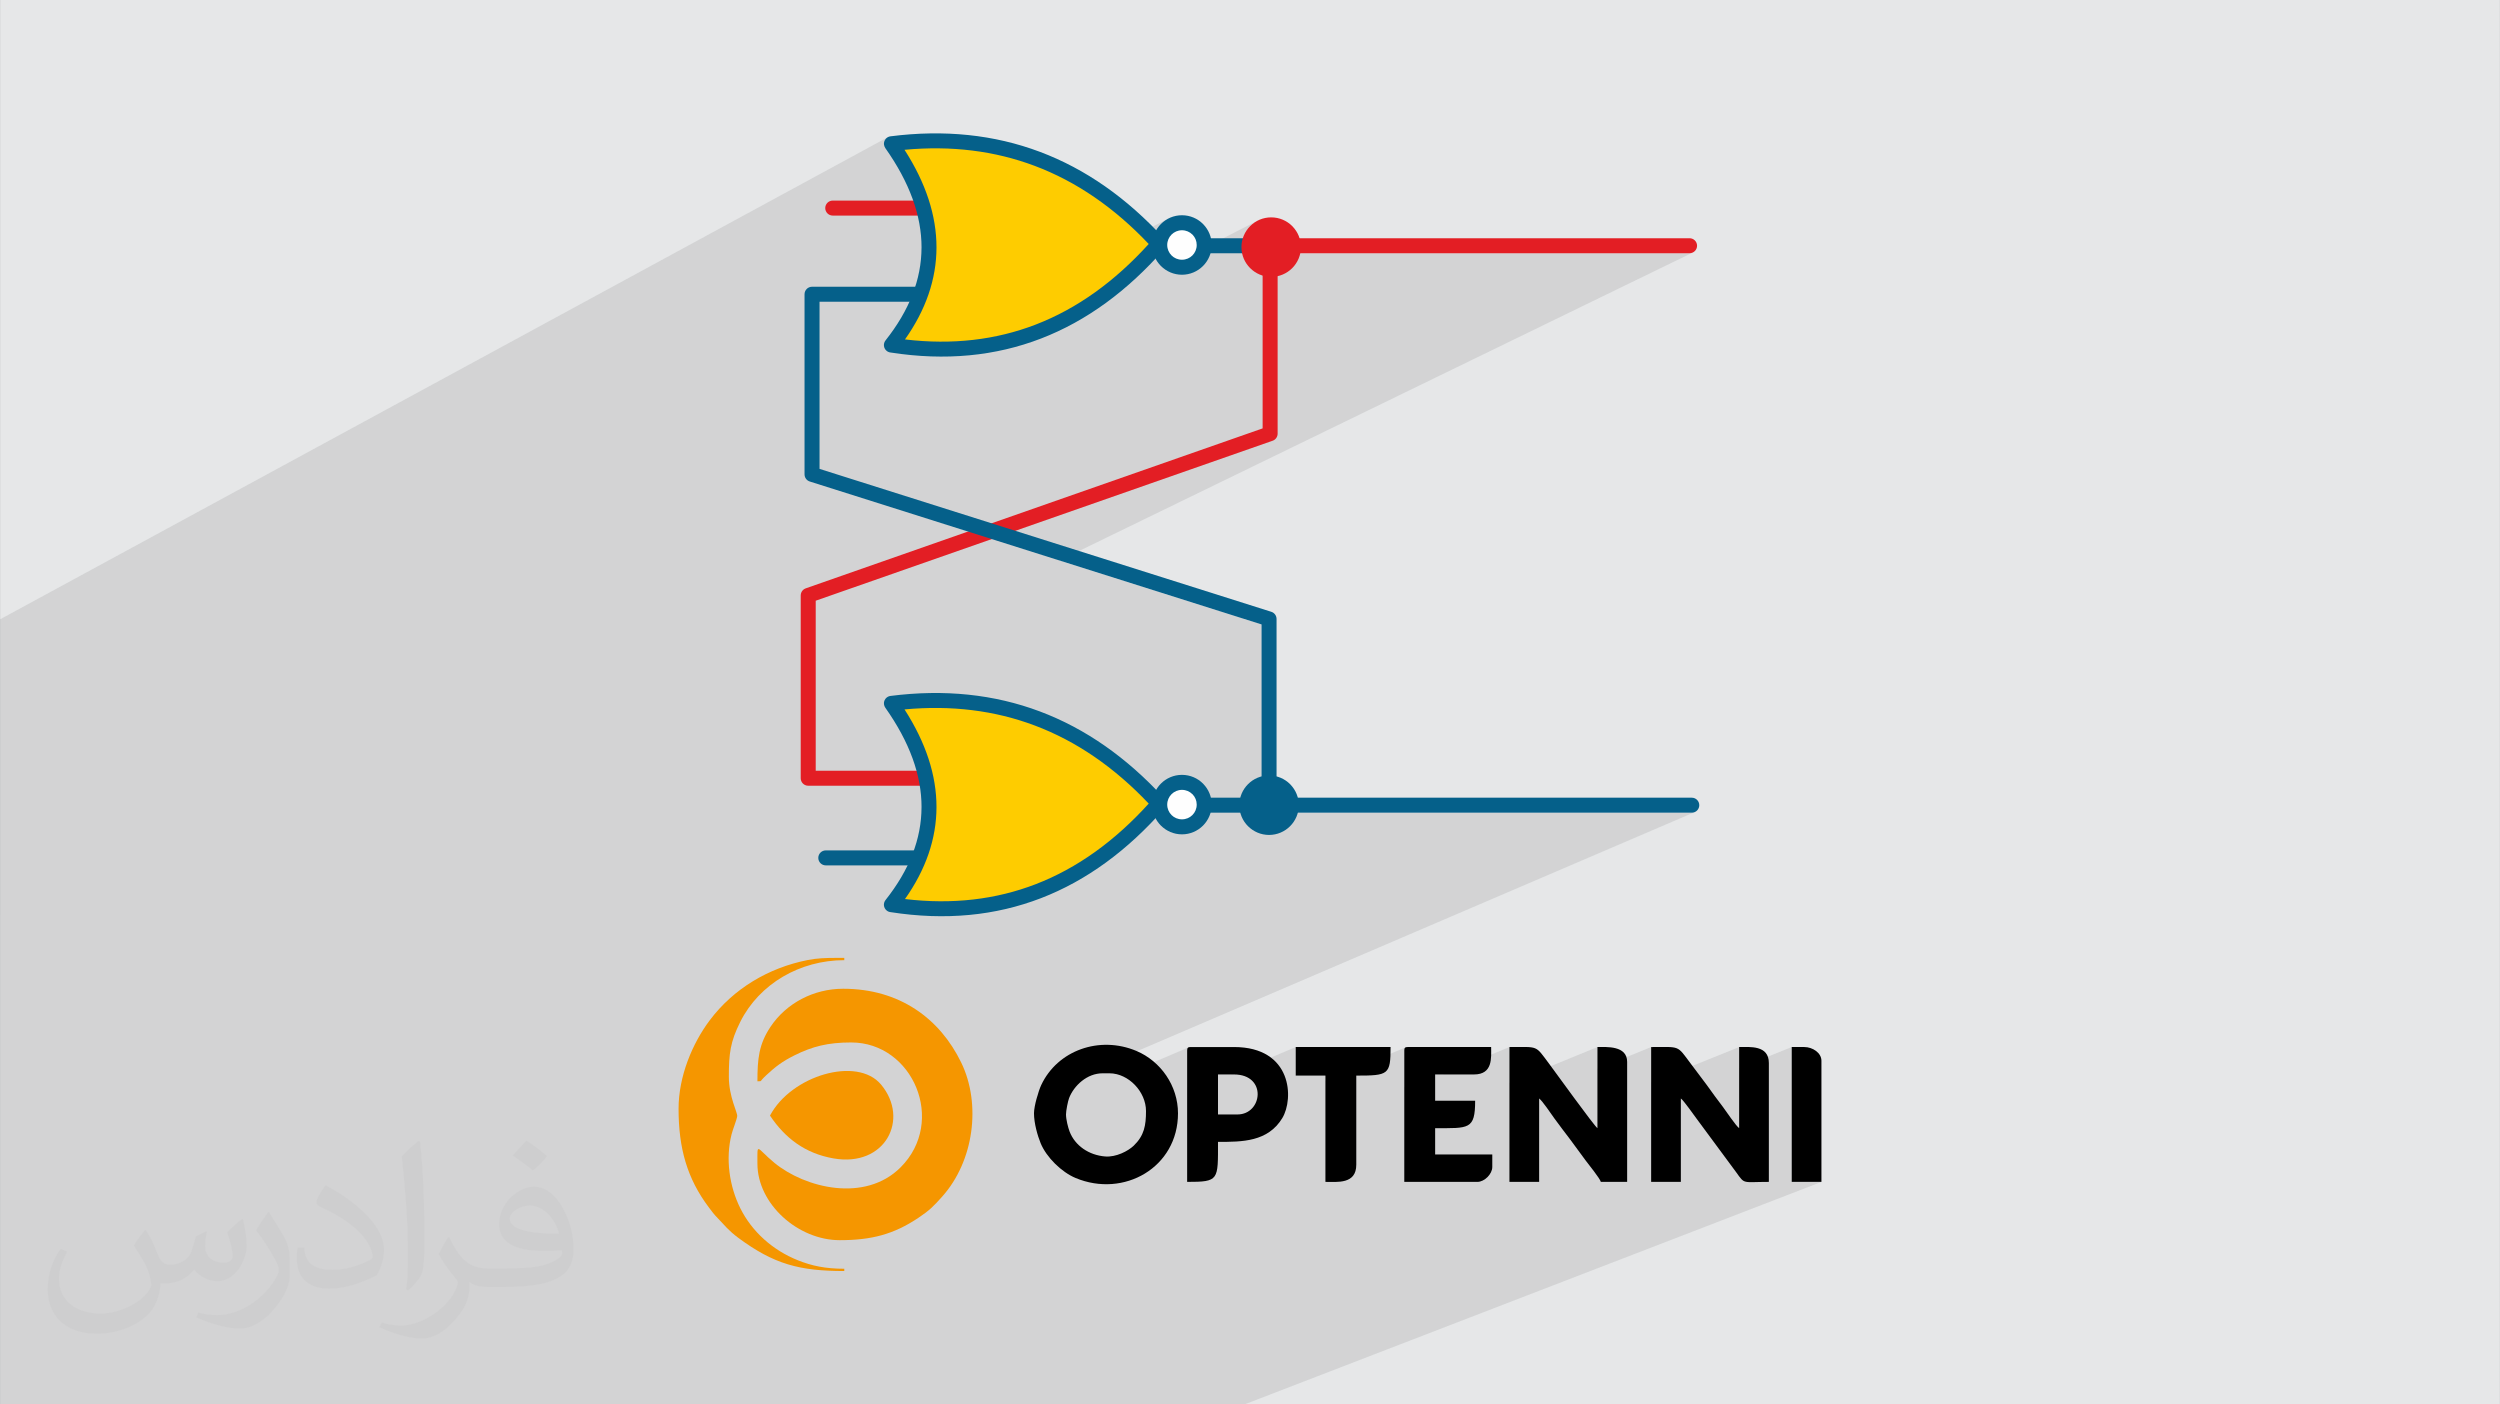 <?xml version="1.0" encoding="UTF-8"?>
<!DOCTYPE svg PUBLIC "-//W3C//DTD SVG 1.0//EN" "http://www.w3.org/TR/2001/REC-SVG-20010904/DTD/svg10.dtd">
<!-- Creator: CorelDRAW -->
<svg xmlns="http://www.w3.org/2000/svg" xml:space="preserve" width="3.708in" height="2.083in" version="1.0" style="shape-rendering:geometricPrecision; text-rendering:geometricPrecision; image-rendering:optimizeQuality; fill-rule:evenodd; clip-rule:evenodd"
viewBox="0 0 3702.73 2080.18"
 xmlns:xlink="http://www.w3.org/1999/xlink"
 xmlns:xodm="http://www.corel.com/coreldraw/odm/2003">
 <rect x="0" y="0" width="3702.73" height="2080.18" fill="#808080" stroke="none"/>
 <defs>
  <style type="text/css">
   <![CDATA[
    .fil8 {fill:#FEFEFE}
    .fil7 {fill:#FECC00}
    .fil9 {fill:#E31E24}
    .fil4 {fill:black}
    .fil10 {fill:#05608A}
    .fil0 {fill:#E6E7E8}
    .fil3 {fill:#F59600}
    .fil5 {fill:#E31E24;fill-rule:nonzero}
    .fil6 {fill:#05608A;fill-rule:nonzero}
    .fil2 {fill:#373435;fill-opacity:0.031}
    .fil1 {fill:#2B2A29;fill-opacity:0.102}
   ]]>
  </style>
 </defs>
 <g id="Layer_x0020_1">
  <path class="fil0" d="M-0 0l3702.73 0 0 2080.18 -3702.73 0 0 -2080.18z"/>
  <path class="fil1" d="M-0 1356.01l0 -10.65 0 -2.31 0 -5.62 0 -0.02 0 -3.44 0 -1.14 0 -2.05 0 -0.03 0 -0.01 0 -6.8 0 -0.11 0 -9.27 0 -4.15 0 -0.8 0 -0.29 0 -3.43 0 -1.14 0 -0.72 0 -0.26 0 -0.3 0 -0.46 0 -1.8 0 -6.22 0 -2.34 0 -0.35 0 -1.83 0 -6.25 0 -0.72 0 -1.66 0 -0.18 0 -0.22 0 -5.41 0 -0.02 0 -5.36 0 -1.27 0 -0.02 0 -0.02 0 -0.8 0 -15.55 0 -10.01 0 -0.6 0 -1.01 0 -10.81 0 -8.97 0 -2.04 0 -12.97 0 -1.4 0 -3.49 0 -2.73 0 -1.86 0 -6.81 0 -3.47 0 -2.45 0 -10.37 0 -1.24 0 -53.29 0 -1.24 0 -19.42 0 -10.14 0 -0.34 0 -20.44 0 -6.03 0 -79.49 0 -15.49 0 -5.96 0 -14.76 0 -16.23 0 -0 0 -1.32 0 -4.11 0 -7.22 1314.67 -714.01 -1.74 1.25 -1.45 1.54 -1.14 1.8 -0.78 1.99 -0.38 2.14 0.06 2.24 0.11 0.69 0.15 0.67 0.19 0.65 0.22 0.63 0.26 0.62 0.3 0.59 0.02 0.03 9.73 -5.28 6.78 9.89 2.83 4.4 9.82 -5.31 2.93 4.63 2.83 4.62 2.74 4.62 2.65 4.61 2.56 4.6 2.46 4.6 2.37 4.59 2.27 4.58 2.18 4.58 2.08 4.57 1.99 4.56 1.9 4.56 1.8 4.55 1.71 4.54 1.62 4.53 1.53 4.53 1.43 4.52 1.34 4.52 1.24 4.51 1.15 4.5 1.06 4.5 0.35 1.64 136.42 0 2.24 -0.22 2.08 -0.65 -137 72.08 -0.28 2.38 -0.6 4.34 -0.69 4.32 -0.78 4.32 -0.87 4.31 -0.96 4.3 -1.05 4.29 -1.14 4.28 -1.23 4.27 -1.32 4.27 -1.42 4.25 -1.51 4.25 -1.6 4.24 -1.05 2.63 20.34 0 2.24 -0.22 2.09 -0.65 -31.56 16.46 -1.38 2.83 -2.13 4.19 -2.22 4.17 -2.32 4.17 -0.32 0.55 239.57 -124.73 -1.89 1.03 -1.64 1.36 -1.36 1.64 -1.03 1.89 -0.65 2.08 -0.22 2.24 0.22 2.24 0.65 2.09 1.03 1.89 1.36 1.64 1.64 1.36 1.89 1.03 2.09 0.65 2.24 0.22 31.49 0 98.42 -50.95 -3.63 2.21 -3.39 2.54 -3.13 2.84 -2.84 3.13 -2.54 3.39 -2.21 3.63 -1.86 3.85 -0.51 1.41 28.29 -14.62 6.18 -1.92 6.64 -0.67 6.64 0.67 6.19 1.92 5.59 3.03 4.88 4.03 4.02 4.87 3.04 5.6 1.92 6.19 0.67 6.64 -0.48 4.73 78.68 -40.32 -3.63 2.21 -3.39 2.54 -3.13 2.84 -2.84 3.13 -2.54 3.39 -2.21 3.63 -1.86 3.85 -0.45 1.23 28.22 -14.44 6.18 -1.92 6.64 -0.67 6.64 0.67 6.19 1.92 5.59 3.03 4.88 4.03 4.02 4.87 3.04 5.6 1.92 6.19 0.67 6.64 -0.67 6.64 -0.75 2.43 588.16 0 2.24 -0.22 2.09 -0.65 -937.67 455.99 299.4 94.71 0 236.83 4.47 -1.39 6.64 -0.67 6.64 0.67 6.19 1.92 5.6 3.03 4.87 4.03 4.03 4.87 3.03 5.6 1.92 6.19 0.67 6.64 -0.67 6.64 -1.39 4.47 595.22 0 2.24 -0.22 2.08 -0.65 -972.59 416.93 -0.44 1.36 -1.71 5.9 -0.17 0.69 81.48 -34.89 3.93 -1.32 4.05 -0.97 4.16 -0.61 4.25 -0.2 10.16 0 5.28 0.31 5.19 0.92 5.06 1.48 2.6 1.07 98.74 -42.13 -0.68 0.5 -0.5 0.68 -0.33 0.88 -0.18 1.1 -0.06 1.34 0 54.85 45.71 -19.31 18.8 0 96.31 -40.63 0 42.32 44.01 0 0 7.68 118.56 -49.43 -0.68 0.5 -0.5 0.68 -0.33 0.88 -0.18 1.1 -0.06 1.34 0 54.41 45.71 -18.87 11.52 0 98.52 -40.63 0 53.26 130.35 -53.26 0 32.33 79.56 -32.33 0 52.49 130.35 -52.49 0 31.19 77.87 -31.19 0 199.75 44.02 0 -854.63 329.58 -41.44 0 -31.87 0 -79.95 0 -42.76 0 -41.43 0 -33.47 0 -33.74 0 -2.92 0 -86.06 0 -0.83 0 -9.33 0 -31.27 0 -41.92 0 -2.7 0 -7.3 0 -11.31 0 -1.21 0 -11.42 0 -70.76 0 -0.04 0 -9.69 0 -76.31 0 -12.64 0 -6.67 0 -4.62 0 -8.58 0 -22.43 0 -49.9 0 -70.38 0 -5.98 0 -10.89 0 -24.67 0 -6.59 0 -10.55 0 -32.88 0 -33.97 0 -7.35 0 -0.57 0 -28.45 0 -16.75 0 -8.22 0 -3.98 0 -12.9 0 -6.32 0 -12.22 0 -5.78 0 -8.66 0 -7.32 0 -43.28 0 -44.11 0 -1.74 0 -0.11 0 -2.64 0 -17.21 0 -20.07 0 -97.52 0 -0.58 0 -7.86 0 -0.14 0 -5.89 0 -3.36 0 -15.44 0 -9.3 0 -8.37 0 -14.95 0 -1.97 0 -20.73 0 -14.22 0 -4.99 0 -32.1 0 -8.2 0 -6.76 0 -73.87 0 -44.03 0 -90.18 0 -56.65 0 -58.2 0 -4.5 0 -3.76 0 -23.33 0 -6.16 0 -13.9 0 0 -1.88 0 -3.59 0 -6.89 0 -10.48 0 -1.82 0 -2.08 0 -0.92 0 -1.01 0 -0.01 0 -7.45 0 -0.03 0 -0.01 0 -5.4 0 -4.94 0 -5.5 0 -0.68 0 -2.63 0 -0.58 0 -0.48 0 -4.29 0 -2.21 0 -0.4 0 -0.94 0 -1.31 0 -0.56 0 -7.79 0 -0.87 0 -0.99 0 -1.07 0 -0.57 0 -2.52 0 -0.02 0 -2.68 0 -2.69 0 -2.09 0 -0.02 0 -0.02 0 -4.05 0 -1.34 0 -10.62 0 -4.25 0 -4.58 0 -2.12 0 -1.33 0 -5.05 0 -3.31 0 -2.29 0 -1.07 0 -4.56 0 -2.36 0 -1.89 0 -0.72 0 -0.05 0 -9.74 0 -19.09 0 -0.87 0 -63.33 0 -8.94 0 -5.83 0 -3.42 0 -3 0 -25.52 0 -1.04 0 -1.45 0 -68.98 0 -14.9 0 -25.87 0 -14.62 0 -0 0 -1.83 0 -3.49 0 -7.53 0 -70.48 0 -1.01 0 -19.45 0 -0.21 0 -21.94 0 -62.68 0 -17.12 0 -0.02 0 -6.22 0 -97.84 0 -4.55 0 -6.22zm1385.75 -966.96l0 0 132.5 -69.73 -132.5 69.73z"/>
  <path class="fil2" d="M215.96 1821.93c7.07,10.71 11.65,21.01 16.13,32.45 3.33,6.66 5.09,18.93 20.7,18.93 4.57,0 11.13,-1.35 16.95,-4.57 6.55,-3.44 11.54,-8.64 14.15,-16.53l6.24 -21.01 15.19 -7.49 1.04 1.04c-2.08,7.91 -2.59,15.5 -2.59,21.43 0,17.57 15.19,24.23 27.25,24.23 7.07,0 13.42,-3.44 13.42,-9.89 0,-8.32 -3.53,-22.47 -8.12,-35.16 7.07,-7.07 14.15,-14.15 22.26,-19.87l1.25 0.63c3.53,14.98 5.51,29.75 5.51,39.63 0,9.67 -4.27,20.39 -7.8,27.36 -7.28,13.73 -20.18,24.65 -35.78,24.65 -11.85,0 -25.06,-5.93 -34.12,-16.95l-0.52 0c-8.53,10.61 -21.74,20.18 -42.86,20.18l-6.55 0c-1.04,13.94 -4.05,23.81 -8.64,32.66 -12.58,24.54 -49.92,41.92 -85.08,41.92 -48.89,0 -73.43,-28.19 -73.43,-65.73 0,-23.19 7.59,-44.72 19.24,-60.01l9.56 3.95c-7.28,13.94 -12.17,27.04 -12.17,39.94 0,35.16 28.61,51.9 61.58,51.9 30.58,0 68.44,-19.45 75.31,-42.02 -2.59,-24.65 -11.85,-36.19 -26,-58.66 4.27,-7.49 9.78,-14.98 16.64,-22.98l1.25 0 0 0 0 0 -0.01 -0.04zm563.83 -132.3c10.3,6.45 20.39,14.04 30.27,22.78 -5.51,7.8 -12.38,14.88 -20.91,21.12 -9.89,-8.01 -19.76,-14.88 -29.86,-22.16 6.86,-7.7 13.63,-15.08 20.49,-21.74l0 0 0 0 0 0 0 0 0 0 0.01 0zm5.3 96.11c-16.64,0 -30.27,10.92 -30.27,19.03 0,17.38 33.28,22.78 73.12,22.56 -4.99,-20.39 -22.47,-41.61 -42.86,-41.61l0 0.01zm-37.35 92.99c21.64,0 40.57,-0.63 55.02,-4.27 16.13,-4.05 29.75,-12.17 29.75,-17.78 0,-1.46 0,-3.22 -0.52,-4.68 -9.05,0.83 -19.45,0.83 -28.5,0.83 -29.33,0 -51.79,-6.66 -60.64,-23.09 -2.19,-4.57 -3.74,-9.67 -3.74,-15.5 0,-15.92 6.86,-31.41 18.93,-42.13 10.08,-8.84 21.22,-14.35 32.55,-14.35 20.49,0 36.81,16.44 48.26,42.34 6.24,14.15 10.5,30.47 10.5,51.07 0,13.73 -3.74,25.27 -12.27,33.8 -15.92,15.4 -45.24,21.22 -90.17,21.22l-20.39 0 0 0 -5.3 0c-11.13,0 -19.14,-1.98 -25.48,-6.86l-1.04 0c0.31,2.59 0.52,5.09 0.52,7.49 0,10.08 -3.33,22.98 -10.08,33.28 -19.97,29.64 -41.61,42.53 -60.33,42.53 -18.93,0 -42.13,-7.28 -63.03,-16.75l3.74 -7.28c6.76,2.81 16.13,4.68 29.02,4.68 33.8,0 78.21,-32.45 83.72,-64.17 -1.25,-2.59 -3.53,-6.03 -6.76,-9.67 -9.89,-11.75 -16.13,-21.53 -21.95,-31.82 4.99,-9.89 9.56,-17.78 13.83,-24.96l1.77 -0.21c14.46,29.44 27.56,46.28 56.78,46.28l4.57 0 0 0 21.22 0 0 0 0 0 0 0 0 0 0 0 0.04 0zm-146.45 31.1c2.5,-13.52 2.7,-28.7 2.7,-42.86l0 -21.01c0,-39.21 -4.99,-96.2 -9.05,-133.34 7.07,-7.59 16.95,-16.53 24.75,-22.56l2.29 0.63c5.3,46.7 6.55,100.79 6.55,150.81 0,13.11 -0.52,25.9 -1.77,35.26 -0.73,11.85 -7.59,20.8 -22.26,34.53l-3.22 -1.46zm-150.71 -61.89c0.73,18.41 9.78,32.87 41.4,32.87 19.66,0 36.3,-5.09 54.71,-13.83 3.33,-1.46 5.09,-3.44 5.09,-5.09 0,-11.54 -8.84,-26.83 -23.71,-40.77 -14.46,-13.11 -33.6,-24.65 -51.48,-32.35 -6.14,-2.59 -8.12,-5.3 -8.12,-7.91 0,-5.3 7.07,-16.44 12.9,-24.44l1.98 -0.21c20.49,10.71 43.38,26.63 60.33,44.3 15.4,16.33 24.96,32.87 24.96,50.86 0,13.31 -4.05,25.79 -10.61,37.44 -22.47,11.33 -46.39,19.97 -70.1,19.97 -28.81,0 -48.47,-13.52 -48.47,-45.24 0,-3.44 0,-8.73 1.25,-15.61l9.89 0 0 0 0 0 0 0 0 0 0 0 -0.01 0zm-52.11 -52.32l17.89 28.92c6.55,10.71 12.69,22.37 12.69,40.77l0 23.5c0,19.03 -12.17,39.42 -31.82,59.6 -15.4,13.63 -29.02,19.45 -41.61,19.45 -18.72,0 -40.15,-5.82 -64.9,-16.44l2.81 -7.28c7.8,2.08 16.84,3.84 27.98,3.84 35.58,-0.21 71.97,-26.21 88.61,-57.93 1.98,-3.64 2.7,-7.07 2.7,-9.47 0,-3.64 -1.98,-7.7 -3.53,-11.33 -9.05,-17.05 -19.14,-32.66 -30.27,-47.12 5.82,-9.16 11.65,-17.99 17.99,-26.73l1.46 0.21 0 0 0 0 0 0 0 0 0 0 -0.01 0z"/>
  <g id="_2427324941648">
   <g>
    <path class="fil3" d="M1121.76 1601.63c8.3,-0.69 1.14,2.05 13.03,-8.98 13.77,-12.79 23.74,-20.41 41.7,-29.4 26.44,-13.22 49.58,-19.18 84.08,-19.18 91.57,0 141.44,116.81 73.26,184.99 -52.77,52.76 -141.7,30.59 -187.09,-6.84 -27.21,-22.45 -24.99,-31.67 -24.99,1.29 0,59.94 60.26,113.42 121.88,113.42 47.23,0 79.85,-8.7 116.14,-32.83 16.9,-11.24 23.09,-17.62 35.82,-31.89 47,-52.68 57.8,-136.93 28.08,-198.25 -31.79,-65.57 -91.54,-109.44 -174.95,-109.44 -43.56,0 -84.2,21.25 -107.69,56.52 -17.15,25.76 -19.27,47.29 -19.27,80.6z"/>
    <path class="fil3" d="M1004.96 1642.26c0,58.06 12.43,103.12 44.98,146.31 5.12,6.8 7.19,9.78 13.02,15.76 9.51,9.76 15.85,18.31 30.26,28.99 52.99,39.29 90.97,49.32 157.2,49.32l0 -3.38c-28.1,0 -48.2,-4.33 -68.72,-12.54 -37.09,-14.83 -67.91,-42.14 -85.34,-77.17 -16.01,-32.18 -22.15,-72.9 -12.88,-109.4 1.98,-7.81 7.69,-21.58 8.34,-26.88 0.66,-5.43 -12.37,-28.43 -12.37,-58.41 0,-33.92 2.03,-51.56 16.91,-81.27 28.3,-56.5 88.53,-91.39 154.06,-91.39l0 -3.39 -1 0 -11.54 0c-15.32,0.05 -27.84,0.44 -41.8,3.22 -58.1,11.55 -109.71,42.46 -144.71,88.9 -26.03,34.53 -46.41,83.45 -46.41,131.34z"/>
    <path class="fil4" d="M2445.53 1750.6l44.01 0 0 -123.57c4.33,3.17 19.33,24.64 23.7,30.47l58.27 78.85c13.16,18.37 8.68,14.25 48.38,14.25l0 -176.05c0,-26.82 -28.19,-23.7 -44.01,-23.7l0 120.19c-5,-3.66 -18.99,-24.77 -24.18,-31.68 -4.22,-5.62 -7.51,-10.02 -11.61,-15.47 -4.38,-5.82 -7.62,-10.74 -12.07,-16.71 -8.34,-11.18 -15.51,-20.64 -23.96,-31.9 -20.73,-27.66 -15,-24.42 -58.52,-24.42l0 199.75z"/>
    <path class="fil4" d="M2235.63 1750.6l44.01 0 0 -123.57c4.85,3.56 17.92,23.08 22.72,29.75 7.88,10.96 15.29,20.36 23.23,30.94l22.96 31.21c4.34,5.77 21.13,26.55 22.5,31.67l38.94 0 0 -177.74c0,-24.55 -30.8,-22.01 -44.01,-22.01l0 120.19c-5.39,-3.95 -62.44,-83.29 -71.82,-95.76 -20.76,-27.63 -14.87,-24.42 -58.52,-24.42l0 199.75z"/>
    <path class="fil4" d="M1578.82 1650.73c0,-5.41 2.83,-19.73 4.57,-24.21 7.26,-18.77 26.73,-36.73 49.6,-36.73l10.16 0c28.37,0 54.17,27.33 54.17,55.86 0,21.24 -2.56,36.24 -18.13,51.27 -8.44,8.13 -26.33,17.33 -42.37,16.03 -24.07,-1.95 -44.65,-15.9 -52.72,-37.03 -2.2,-5.76 -5.27,-17.8 -5.27,-25.2zm-47.4 -1.69c0,14.69 5.28,33.14 9.86,44.31 8.57,20.86 30.9,42.77 51.77,51.49 71.46,29.86 151.66,-15.53 151.66,-95.8 0,-40.77 -25.6,-77.24 -61.64,-92.41 -54.5,-22.95 -116.81,-1 -140.98,50.61 -3.89,8.3 -10.68,30.71 -10.68,41.8z"/>
    <path class="fil4" d="M1832.74 1650.73l-28.78 0 0 -59.25 23.7 0c49.37,0 42.39,59.25 5.07,59.25zm-74.48 -94.8l0 194.67c47.46,0 45.71,-2.37 45.71,-59.24 35.83,0 73.8,-0.02 95.19,-35.16 17.5,-28.76 14.87,-105.34 -71.49,-105.34l-64.33 0c-3.9,0 -5.08,1.18 -5.08,5.08z"/>
    <path class="fil4" d="M2079.89 1555.93l0 194.67 108.34 0c10.38,0 22.01,-11.62 22.01,-22.01l0 -18.62 -84.64 0 0 -38.94c49.93,0 59.25,2.43 59.25,-40.63l-59.25 0 0 -38.93 57.55 0c28.36,0 25.39,-25.18 25.39,-40.63l-123.58 0c-3.9,0 -5.08,1.18 -5.08,5.08z"/>
    <path class="fil3" d="M1140.38 1652.42c22.37,33.41 51.92,56 94.03,63.4 76.69,13.49 113.29,-58.12 70.46,-109.4 -35.4,-42.39 -133.05,-13.42 -164.49,45.99z"/>
    <path class="fil4" d="M1919.07 1593.17l44.01 0 0 157.43c17.59,0 45.71,3.68 45.71,-25.39l0 -132.04c47.9,0 50.79,-1.22 50.79,-42.32l-140.5 0 0 42.32z"/>
    <path class="fil4" d="M2653.75 1750.6l44.02 0 0 -179.44c0,-11.78 -13.18,-20.31 -25.39,-20.31l-18.62 0 0 199.75z"/>
   </g>
   <g>
    <path class="fil5" d="M1233.33 319.32c-6.14,0 -11.11,-4.97 -11.11,-11.11 0,-6.13 4.97,-11.11 11.11,-11.11l284.93 0c6.14,0 11.11,4.98 11.11,11.11 0,6.14 -4.97,11.11 -11.11,11.11l-284.93 0z"/>
    <path class="fil5" d="M1870.07 355.63c0,-6.13 4.98,-11.11 11.11,-11.11 6.14,0 11.11,4.98 11.11,11.11l0 286.74c0,5.17 -3.53,9.51 -8.3,10.75l-675.88 236.65 0 251.84 154.27 0c6.13,0 11.11,4.98 11.11,11.11 0,6.14 -4.98,11.11 -11.11,11.11l-165.38 0c-6.14,0 -11.11,-4.97 -11.11,-11.11l0 -270.79 0.03 0c0,-4.58 2.86,-8.86 7.43,-10.46l676.72 -236.94 0 -278.9z"/>
    <path class="fil6" d="M1391.41 424.75c6.13,0 11.11,4.98 11.11,11.11 0,6.13 -4.98,11.11 -11.11,11.11l-177.64 0 0 247.54 669.17 211.69c4.74,1.5 7.76,5.87 7.76,10.59l0 283.11c0,6.13 -4.98,11.11 -11.11,11.11 -6.13,0 -11.11,-4.98 -11.11,-11.11l0 -274.99 -668.76 -211.57c-4.71,-1.29 -8.17,-5.6 -8.17,-10.72l0 -266.78c0,-6.13 4.98,-11.11 11.11,-11.11l188.75 0z"/>
    <path class="fil6" d="M2505.72 1181.54c6.14,0 11.11,4.98 11.11,11.11 0,6.13 -4.97,11.11 -11.11,11.11l-855.09 0 -272.52 77.61c-1.01,0.29 -2.03,0.42 -3.03,0.42l-152.05 0.01c-6.13,0 -11.11,-4.98 -11.11,-11.11 0,-6.13 4.98,-11.11 11.11,-11.11l150.54 0 271.99 -77.45c1.12,-0.38 2.32,-0.59 3.57,-0.59l856.6 0z"/>
    <path class="fil7" d="M1320.22 1041.79c74.68,105.73 73.87,205.08 0,298.25 158.78,24.92 289.62,-28.38 396.09,-149.91 -108.09,-118.14 -239.88,-168.28 -396.09,-148.34z"/>
    <path class="fil6" d="M1339.65 1050.77c31.74,49.39 47.44,97.67 47.34,144.85 -0.1,46.84 -15.73,92.18 -46.65,136.03 70.22,8.38 134.62,0.75 193.55,-21.97 61.44,-23.7 117.14,-63.86 167.46,-119.4 -51.04,-53.91 -107.33,-92.56 -168.94,-115.73 -59.19,-22.25 -123.42,-30.24 -192.76,-23.77zm25.21 144.85c0.09,-47.34 -17.71,-96.49 -53.71,-147.45l0.02 -0.01c-1.01,-1.43 -1.69,-3.12 -1.93,-4.98 -0.77,-6.07 3.53,-11.6 9.59,-12.37 79.94,-10.2 153.7,-2.45 221.38,23 67.45,25.36 128.7,68.25 183.85,128.42 4.17,4.08 4.47,10.75 0.58,15.19 -54.42,62.13 -115.2,106.86 -182.77,132.92 -67.49,26.03 -141.56,33.36 -222.64,20.75 -2.09,-0.18 -4.15,-0.96 -5.92,-2.37 -4.79,-3.81 -5.59,-10.78 -1.78,-15.57 35.35,-44.59 53.22,-90.43 53.32,-137.52z"/>
    <path class="fil8" d="M1750.6 1158.82c18.2,0 32.95,14.75 32.95,32.95 0,18.2 -14.75,32.95 -32.95,32.95 -18.2,0 -32.95,-14.75 -32.95,-32.95 0,-18.2 14.75,-32.95 32.95,-32.95z"/>
    <path class="fil6" d="M1750.6 1147.72c12.16,0 23.18,4.94 31.15,12.91l0.64 0.7c7.59,7.94 12.26,18.67 12.26,30.45 0,12.12 -4.93,23.11 -12.91,31.11l-0.07 0.07c-7.99,7.96 -18.98,12.88 -31.08,12.88 -12.12,0 -23.14,-4.94 -31.13,-12.93l-0.02 0.02c-7.97,-7.97 -12.91,-18.99 -12.91,-31.15 0,-12.16 4.94,-23.18 12.91,-31.15 7.97,-7.97 18.99,-12.91 31.15,-12.91zm15.45 28.61c-3.95,-3.95 -9.41,-6.4 -15.45,-6.4 -6.03,0 -11.5,2.45 -15.45,6.4 -3.95,3.95 -6.4,9.41 -6.4,15.45 0,6.03 2.45,11.5 6.4,15.45l-0.02 0.02 0.02 0.02c3.92,3.92 9.39,6.35 15.45,6.35 6.06,0 11.52,-2.43 15.45,-6.35l0.04 -0.04c3.92,-3.92 6.35,-9.38 6.35,-15.45 0,-5.83 -2.25,-11.11 -5.91,-14.99l-0.48 -0.46z"/>
    <path class="fil6" d="M1599.69 375.09c-6.13,0 -11.11,-4.98 -11.11,-11.11 0,-6.14 4.98,-11.11 11.11,-11.11l284.93 0c6.13,0 11.11,4.97 11.11,11.11 0,6.13 -4.98,11.11 -11.11,11.11l-284.93 0z"/>
    <path class="fil5" d="M2502.44 352.87c6.13,0 11.11,4.97 11.11,11.11 0,6.13 -4.98,11.11 -11.11,11.11l-638.29 0c-6.13,0 -11.11,-4.98 -11.11,-11.11 0,-6.14 4.98,-11.11 11.11,-11.11l638.29 0z"/>
    <path class="fil9" d="M1882.76 333.07c18.2,0 32.95,14.75 32.95,32.95 0,18.2 -14.75,32.95 -32.95,32.95 -18.2,0 -32.95,-14.75 -32.95,-32.95 0,-18.2 14.75,-32.95 32.95,-32.95z"/>
    <path class="fil5" d="M1882.76 321.97c12.16,0 23.18,4.93 31.15,12.91l0.64 0.7c7.59,7.93 12.26,18.67 12.26,30.45 0,12.12 -4.93,23.11 -12.91,31.11l-0.07 0.07c-7.99,7.96 -18.98,12.88 -31.08,12.88 -12.12,0 -23.14,-4.94 -31.13,-12.93l-0.02 0.02c-7.97,-7.97 -12.91,-18.99 -12.91,-31.15 0,-12.16 4.94,-23.18 12.91,-31.15 7.97,-7.97 18.99,-12.91 31.15,-12.91zm15.45 28.61c-3.95,-3.95 -9.41,-6.4 -15.45,-6.4 -6.03,0 -11.5,2.45 -15.45,6.4 -3.95,3.95 -6.4,9.41 -6.4,15.45 0,6.03 2.45,11.5 6.4,15.45l-0.02 0.02 0.02 0.02c3.92,3.92 9.39,6.35 15.45,6.35 6.06,0 11.52,-2.43 15.45,-6.35l0.04 -0.04c3.92,-3.92 6.35,-9.38 6.35,-15.45 0,-5.83 -2.25,-11.11 -5.91,-14.99l-0.48 -0.45z"/>
    <path class="fil10" d="M1879.6 1159.7c18.2,0 32.95,14.75 32.95,32.95 0,18.2 -14.75,32.95 -32.95,32.95 -18.2,0 -32.95,-14.75 -32.95,-32.95 0,-18.2 14.75,-32.95 32.95,-32.95z"/>
    <path class="fil6" d="M1879.6 1148.59c12.16,0 23.18,4.93 31.15,12.91l0.64 0.7c7.59,7.93 12.26,18.67 12.26,30.45 0,12.12 -4.93,23.11 -12.91,31.11l-0.07 0.07c-7.99,7.96 -18.98,12.88 -31.08,12.88 -12.12,0 -23.14,-4.94 -31.13,-12.93l-0.02 0.02c-7.97,-7.97 -12.91,-18.99 -12.91,-31.15 0,-12.16 4.93,-23.18 12.91,-31.15 7.97,-7.97 18.99,-12.91 31.15,-12.91zm15.45 28.61c-3.95,-3.95 -9.41,-6.4 -15.45,-6.4 -6.03,0 -11.5,2.45 -15.45,6.4 -3.95,3.95 -6.4,9.41 -6.4,15.45 0,6.03 2.45,11.5 6.4,15.45l-0.02 0.02 0.02 0.02c3.92,3.92 9.38,6.35 15.45,6.35 6.06,0 11.52,-2.43 15.45,-6.35l0.04 -0.04c3.92,-3.93 6.35,-9.39 6.35,-15.45 0,-5.83 -2.25,-11.11 -5.91,-14.99l-0.48 -0.45z"/>
    <path class="fil7" d="M1320.22 212.88c74.68,105.73 73.87,205.08 0,298.25 158.78,24.92 289.62,-28.38 396.09,-149.91 -108.09,-118.14 -239.88,-168.28 -396.09,-148.34z"/>
    <path class="fil6" d="M1339.65 221.87c31.74,49.4 47.44,97.67 47.34,144.85 -0.1,46.84 -15.73,92.18 -46.65,136.03 70.22,8.38 134.62,0.75 193.55,-21.97 61.44,-23.69 117.14,-63.86 167.46,-119.4 -51.04,-53.91 -107.33,-92.56 -168.94,-115.73 -59.19,-22.26 -123.42,-30.25 -192.76,-23.78zm25.21 144.85c0.09,-47.34 -17.71,-96.49 -53.71,-147.45l0.02 -0.01c-1.01,-1.43 -1.69,-3.12 -1.93,-4.98 -0.77,-6.07 3.53,-11.6 9.59,-12.37 79.94,-10.21 153.7,-2.45 221.38,22.99 67.45,25.36 128.7,68.25 183.85,128.42 4.17,4.08 4.47,10.76 0.58,15.19 -54.42,62.13 -115.2,106.86 -182.77,132.92 -67.49,26.03 -141.56,33.37 -222.64,20.75 -2.09,-0.18 -4.15,-0.96 -5.92,-2.36 -4.79,-3.81 -5.59,-10.79 -1.78,-15.58 35.35,-44.59 53.22,-90.43 53.32,-137.52z"/>
    <path class="fil8" d="M1750.6 329.93c18.2,0 32.95,14.75 32.95,32.95 0,18.2 -14.75,32.95 -32.95,32.95 -18.2,0 -32.95,-14.75 -32.95,-32.95 0,-18.2 14.75,-32.95 32.95,-32.95z"/>
    <path class="fil6" d="M1750.6 318.82c12.16,0 23.18,4.93 31.15,12.91l0.64 0.7c7.59,7.93 12.26,18.66 12.26,30.45 0,12.12 -4.93,23.11 -12.91,31.11l-0.07 0.07c-7.99,7.96 -18.98,12.88 -31.08,12.88 -12.12,0 -23.14,-4.94 -31.13,-12.93l-0.02 0.02c-7.97,-7.97 -12.91,-18.99 -12.91,-31.15 0,-12.16 4.94,-23.18 12.91,-31.15 7.97,-7.97 18.99,-12.91 31.15,-12.91zm15.45 28.61c-3.95,-3.95 -9.41,-6.39 -15.45,-6.39 -6.03,0 -11.5,2.45 -15.45,6.39 -3.95,3.95 -6.4,9.41 -6.4,15.45 0,6.03 2.45,11.5 6.4,15.45l-0.02 0.02 0.02 0.02c3.92,3.92 9.39,6.35 15.45,6.35 6.06,0 11.52,-2.43 15.45,-6.35l0.04 -0.04c3.92,-3.92 6.35,-9.38 6.35,-15.45 0,-5.83 -2.25,-11.11 -5.91,-14.99l-0.48 -0.46z"/>
   </g>
  </g>
 </g>
</svg>
